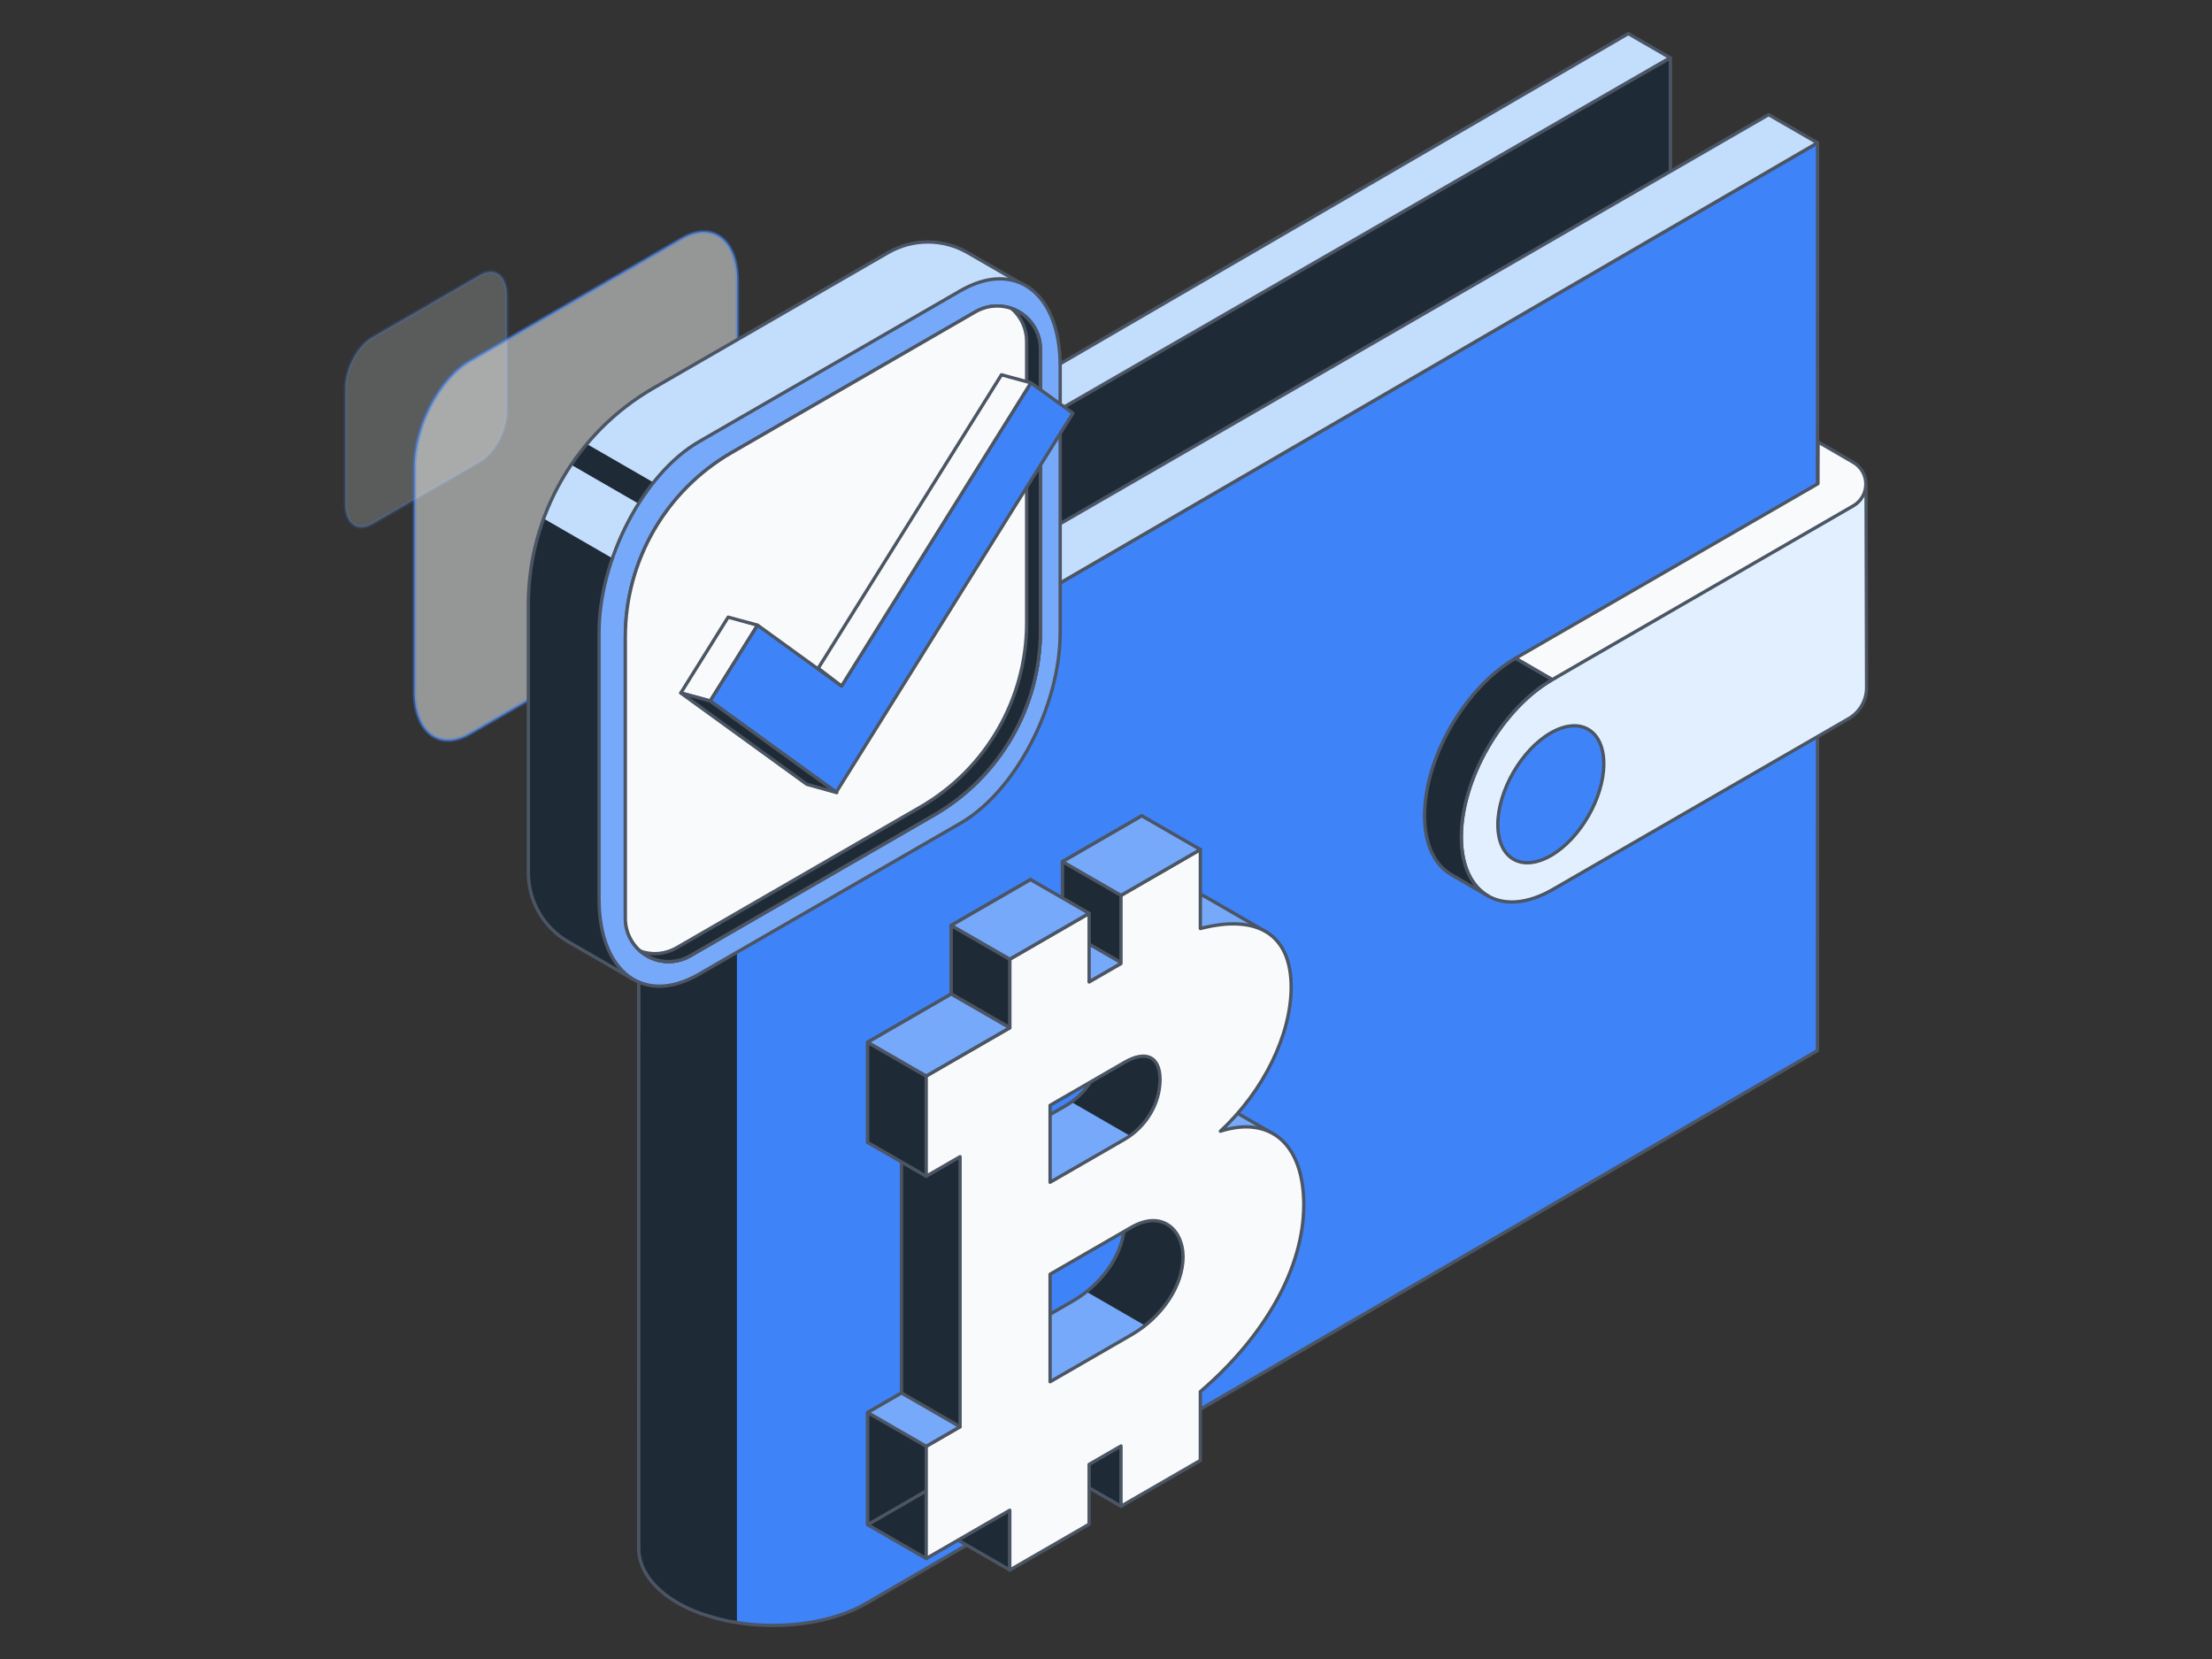 <?xml version="1.0" encoding="UTF-8"?>
<svg id="Capa_1" data-name="Capa 1" xmlns="http://www.w3.org/2000/svg" xmlns:xlink="http://www.w3.org/1999/xlink" viewBox="0 0 200 150">
  <rect x="0" y="0" width="200" height="150" fill="#333333" stroke="none"/>
  <defs>
    <style>
      .cls-1, .cls-2, .cls-3, .cls-4, .cls-5, .cls-6, .cls-7 {
        fill-rule: evenodd;
      }

      .cls-1, .cls-8 {
        fill: #3f83f8;
      }

      .cls-9 {
        stroke: #4b5563;
        stroke-linejoin: round;
      }

      .cls-9, .cls-2, .cls-4 {
        stroke-width: .3px;
      }

      .cls-9, .cls-10, .cls-11 {
        fill: none;
      }

      .cls-12, .cls-5 {
        fill: #76a9fa;
      }

      .cls-2 {
        opacity: .5;
      }

      .cls-2, .cls-4 {
        stroke: #3f83f8;
        stroke-miterlimit: 10;
      }

      .cls-2, .cls-4, .cls-6, .cls-13 {
        fill: #f9fafb;
      }

      .cls-14 {
        fill: #e1effe;
      }

      .cls-15 {
        clip-path: url(#clippath-2);
      }

      .cls-16, .cls-3 {
        fill: #c3ddfd;
      }

      .cls-17 {
        clip-path: url(#clippath-1);
      }

      .cls-4 {
        opacity: .2;
      }

      .cls-18 {
        clip-path: url(#clippath);
      }

      .cls-10 {
        clip-rule: evenodd;
      }

      .cls-19, .cls-7 {
        fill: #1f2a37;
      }
    </style>
    <clipPath id="clippath">
      <path class="cls-11" d="M78.359,62.876c-2.018,1.174-4.589,1.809-7.233,1.97-.846,.053-1.699,.05-2.545,0-.053-.002-.103-.005-.153-.007-.764-.05-1.515-.151-2.253-.285-.127-.024-.256-.038-.381-.065-.657-.134-1.285-.316-1.903-.515-.163-.055-.335-.093-.496-.151-.738-.268-1.443-.58-2.085-.954-2.373-1.371-3.561-3.171-3.556-4.971l-.005,82.077c-.005,1.8,1.181,3.6,3.554,4.971,.652,.376,1.368,.69,2.114,.961,.177,.065,.364,.108,.546,.165,.611,.199,1.234,.369,1.884,.503,.153,.031,.312,.053,.47,.079,.726,.129,1.462,.218,2.212,.266,.079,.005,.161,.01,.242,.012,3.434,.18,6.964-.458,9.586-1.98l85.969-49.961,.005-82.078L78.359,62.876Z"/>
    </clipPath>
    <clipPath id="clippath-1">
      <path class="cls-10" d="M89.651,96.883v6.957l6.731-3.883c1.935-1.12,3.21-3.247,3.21-5.404,0-2.088-1.275-2.678-3.21-1.558l-6.731,3.889Zm7.334,20.759c2.837-1.639,4.689-4.502,4.689-7.077,0-2.351-1.852-4.286-4.689-2.647l-7.334,4.234v9.723l7.334-4.234Zm15.599-11.455c-.12,5.627-3.633,11.68-9.347,16.582v6.221l-7.176,4.144v-5.448l-2.881,1.663v5.41l-7.175,4.144v-5.408l-7.555,4.364v-10.146l3.061-1.767v-24.416l-3.061,1.767v-9.063l7.555-4.36v-6.204l7.175-4.144v6.206l2.881-1.663v-6.166l7.176-4.144v7.141c2.435-.63,4.405-.551,5.805,.216,.055,.031,.11,.063,.164,.094l5.336,3.081-1.59,2.567s-.742,.525-1.636,1.089c-.558,3.878-2.881,8.138-6.269,11.275,2.012-.639,3.718-.481,4.995,.367l5.356,3.092s-.579,2.313-1.163,2.759c-.312,.238-.919,.576-1.653,.747Z"/>
    </clipPath>
    <clipPath id="clippath-2">
      <path class="cls-10" d="M60.894,44.845c-2.331,1.346-3.767,3.833-3.767,6.525,.002,10.637,.005,37.102,.005,37.102,0,0-3.629-2.095-5.762-3.327-2.227-1.286-3.599-3.662-3.599-6.233v-24.229c0-8.084,4.313-15.554,11.314-19.596,7.229-4.173,16.345-9.437,21.211-12.246,2.227-1.286,4.97-1.286,7.197,0,2.131,1.23,5.756,3.323,5.756,3.323,0,0-23.142,13.361-32.356,18.681Z"/>
    </clipPath>
  </defs>
  <g>
    <path class="cls-19" d="M63.229,54.776c-4.57,3.324-1.874,6.492-1.874,6.492l2.186,1.577c2.399,1.733,5.335,2.56,8.285,2.33l6.89-1.174L151.032,22.18V5.237L63.229,54.776Z"/>
    <path class="cls-9" d="M63.229,54.776c-4.57,3.324-1.874,6.492-1.874,6.492l2.186,1.577c2.399,1.733,5.335,2.56,8.285,2.33l6.89-1.174L151.032,22.18V5.237L63.229,54.776Z"/>
    <path class="cls-8" d="M78.359,62.876c-2.018,1.174-4.589,1.809-7.233,1.97-.846,.053-1.699,.05-2.545,0-.053-.002-.103-.005-.153-.007-.764-.05-1.515-.151-2.253-.285-.127-.024-.256-.038-.381-.065-.657-.134-1.285-.316-1.903-.515-.163-.055-.335-.093-.496-.151-.738-.268-1.443-.58-2.085-.954-2.373-1.371-3.561-3.171-3.556-4.971l-.005,82.077c-.005,1.8,1.181,3.6,3.554,4.971,.652,.376,1.368,.69,2.114,.961,.177,.065,.364,.108,.546,.165,.611,.199,1.234,.369,1.884,.503,.153,.031,.312,.053,.47,.079,.726,.129,1.462,.218,2.212,.266,.079,.005,.161,.01,.242,.012,3.434,.18,6.964-.458,9.586-1.98l85.969-49.961,.005-82.078L78.359,62.876Z"/>
    <g class="cls-18">
      <polygon class="cls-7" points="66.631 53.966 48.867 43.71 48.867 141.141 66.631 151.397 66.631 53.966"/>
    </g>
    <path class="cls-9" d="M78.359,62.876c-2.018,1.174-4.589,1.809-7.233,1.97-.846,.053-1.699,.05-2.545,0-.053-.002-.103-.005-.153-.007-.764-.05-1.515-.151-2.253-.285-.127-.024-.256-.038-.381-.065-.657-.134-1.285-.316-1.903-.515-.163-.055-.335-.093-.496-.151-.738-.268-1.443-.58-2.085-.954-2.373-1.371-3.561-3.171-3.556-4.971l-.005,82.077c-.005,1.8,1.181,3.6,3.554,4.971,.652,.376,1.368,.69,2.114,.961,.177,.065,.364,.108,.546,.165,.611,.199,1.234,.369,1.884,.503,.153,.031,.312,.053,.47,.079,.726,.129,1.462,.218,2.212,.266,.079,.005,.161,.01,.242,.012,3.434,.18,6.964-.458,9.586-1.98l85.969-49.961,.005-82.078L78.359,62.876Z"/>
    <path class="cls-16" d="M159.913,10.365L74.582,59.631c-2.374,1.379-8.317,1.509-10.585-.038-1.592-1.085-2.253-2.932-.248-4.089L151.009,5.223l-3.786-2.186L61.253,52.999c-4.692,2.727-4.657,7.149,.055,9.871,4.724,2.727,12.359,2.732,17.052,.005L164.329,12.916l-4.416-2.551Z"/>
    <path class="cls-9" d="M159.913,10.365L74.582,59.631c-2.374,1.379-8.317,1.509-10.585-.038-1.592-1.085-2.253-2.932-.248-4.089L151.009,5.223l-3.786-2.186L61.253,52.999c-4.692,2.727-4.657,7.149,.055,9.871,4.724,2.727,12.359,2.732,17.052,.005L164.329,12.916l-4.416-2.551Z"/>
    <path class="cls-14" d="M168.724,43.89l-28.378,17.561c-4.56,2.635-8.234,9.017-8.219,14.256,.015,5.239,3.713,7.347,8.273,4.715l26.757-15.45c1.002-.579,1.617-1.648,1.614-2.806l-.048-18.277Z"/>
    <path class="cls-9" d="M168.724,43.89l-28.378,17.561c-4.56,2.635-8.234,9.017-8.219,14.256,.015,5.239,3.713,7.347,8.273,4.715l26.757-15.45c1.002-.579,1.617-1.648,1.614-2.806l-.048-18.277Z"/>
    <path class="cls-13" d="M167.57,41.804l-3.189-1.849-.009,3.777-27.349,15.788,3.323,1.931,27.22-15.715c1.515-.874,1.515-3.058,.003-3.932"/>
    <path class="cls-9" d="M167.57,41.804l-3.189-1.849-.009,3.777-27.349,15.788,3.323,1.931,27.22-15.715c1.515-.874,1.515-3.058,.003-3.932"/>
    <path class="cls-19" d="M140.346,61.452l-3.323-1.931c-4.557,2.632-8.234,9.017-8.219,14.256,.009,2.601,.923,4.432,2.403,5.291l3.323,1.931c-1.48-.859-2.397-2.69-2.403-5.294-.015-5.239,3.658-11.621,8.219-14.253"/>
    <path class="cls-9" d="M140.346,61.452l-3.323-1.931c-4.557,2.632-8.234,9.017-8.219,14.256,.009,2.601,.923,4.432,2.403,5.291l3.323,1.931c-1.48-.859-2.397-2.69-2.403-5.294-.015-5.239,3.658-11.621,8.219-14.253"/>
    <path class="cls-8" d="M135.428,74.562c0-3.064,2.145-6.778,4.789-8.295,2.644-1.517,4.792-.265,4.792,2.796s-2.145,6.781-4.789,8.298c-2.647,1.52-4.792,.265-4.792-2.799"/>
    <path class="cls-9" d="M135.428,74.562c0-3.064,2.145-6.778,4.789-8.295,2.644-1.517,4.792-.265,4.792,2.796s-2.145,6.781-4.789,8.298c-2.647,1.52-4.792,.265-4.792-2.799"/>
  </g>
  <g>
    <polygon class="cls-7" points="83.744 130.773 78.447 127.715 78.447 137.856 83.744 140.914 83.744 130.773"/>
    <polygon class="cls-9" points="83.744 130.773 78.447 127.715 78.447 137.856 83.744 140.914 83.744 130.773"/>
    <polygon class="cls-7" points="86.805 104.584 81.51 101.527 81.51 125.943 86.805 129.001 86.805 104.584"/>
    <polygon class="cls-9" points="86.805 104.584 81.51 101.527 81.51 125.943 86.805 129.001 86.805 104.584"/>
    <polygon class="cls-7" points="101.356 80.96 96.062 77.904 96.062 84.066 101.356 87.123 101.356 80.96"/>
    <polygon class="cls-9" points="101.356 80.96 96.062 77.904 96.062 84.066 101.356 87.123 101.356 80.96"/>
    <path class="cls-7" d="M89.651,96.883v6.957l6.731-3.883c1.935-1.12,3.21-3.247,3.21-5.404,0-2.088-1.275-2.678-3.21-1.558l-6.731,3.889Zm7.334,20.759c2.837-1.639,4.689-4.502,4.689-7.077,0-2.351-1.852-4.286-4.689-2.647l-7.334,4.234v9.723l7.334-4.234Zm15.599-11.455c-.12,5.627-3.633,11.68-9.347,16.582v6.221l-7.176,4.144v-5.448l-2.881,1.663v5.41l-7.175,4.144v-5.408l-7.555,4.364v-10.146l3.061-1.767v-24.416l-3.061,1.767v-9.063l7.555-4.36v-6.204l7.175-4.144v6.206l2.881-1.663v-6.166l7.176-4.144v7.141c2.435-.63,4.405-.551,5.805,.216,.055,.031,.11,.063,.164,.094l5.336,3.081-1.59,2.567s-.742,.525-1.636,1.089c-.558,3.878-2.881,8.138-6.269,11.275,2.012-.639,3.718-.481,4.995,.367l5.356,3.092s-.579,2.313-1.163,2.759c-.312,.238-.919,.576-1.653,.747Z"/>
    <g class="cls-17">
      <polygon class="cls-5" points="95.904 99.079 87.547 103.904 94.809 108.096 103.165 103.272 95.904 99.079"/>
      <polygon class="cls-5" points="110.386 77.004 102.029 81.828 109.291 86.021 117.647 81.196 110.386 77.004"/>
      <polygon class="cls-5" points="114.667 96.55 106.31 101.375 113.572 105.567 121.928 100.743 114.667 96.55"/>
      <polygon class="cls-5" points="97.182 116.185 88.213 121.363 95.475 125.556 104.444 120.377 97.182 116.185"/>
    </g>
    <path class="cls-9" d="M89.651,96.883v6.957l6.731-3.883c1.935-1.12,3.21-3.247,3.21-5.404,0-2.088-1.275-2.678-3.21-1.558l-6.731,3.889Zm7.334,20.759c2.837-1.639,4.689-4.502,4.689-7.077,0-2.351-1.852-4.286-4.689-2.647l-7.334,4.234v9.723l7.334-4.234Zm15.599-11.455c-.12,5.627-3.633,11.68-9.347,16.582v6.221l-7.176,4.144v-5.448l-2.881,1.663v5.41l-7.175,4.144v-5.408l-7.555,4.364v-10.146l3.061-1.767v-24.416l-3.061,1.767v-9.063l7.555-4.36v-6.204l7.175-4.144v6.206l2.881-1.663v-6.166l7.176-4.144v7.141c2.435-.63,4.405-.551,5.805,.216,.055,.031,.11,.063,.164,.094l5.336,3.081-1.59,2.567s-.742,.525-1.636,1.089c-.558,3.878-2.881,8.138-6.269,11.275,2.012-.639,3.718-.481,4.995,.367l5.356,3.092s-.579,2.313-1.163,2.759c-.312,.238-.919,.576-1.653,.747Z"/>
    <polygon class="cls-5" points="96.062 83.972 93.1 85.683 98.474 88.786 101.437 87.075 96.062 83.972"/>
    <polygon class="cls-9" points="96.062 83.972 93.1 85.683 98.474 88.786 101.437 87.075 96.062 83.972"/>
    <polygon class="cls-7" points="83.744 97.294 78.447 94.236 78.447 103.293 83.744 106.351 83.744 97.294"/>
    <polygon class="cls-9" points="83.744 97.294 78.447 94.236 78.447 103.293 83.744 106.351 83.744 97.294"/>
    <polygon class="cls-7" points="101.356 130.745 96.062 127.689 96.062 133.134 101.356 136.19 101.356 130.745"/>
    <polygon class="cls-9" points="101.356 130.745 96.062 127.689 96.062 133.134 101.356 136.19 101.356 130.745"/>
    <polygon class="cls-7" points="91.3 136.55 86.298 133.663 86.298 139.066 91.3 141.954 91.3 136.55"/>
    <polygon class="cls-9" points="91.3 136.55 86.298 133.663 86.298 139.066 91.3 141.954 91.3 136.55"/>
    <path class="cls-13" d="M117.882,108.946c0-5.476-2.985-8.115-7.539-6.668,3.907-3.619,6.398-8.731,6.398-13.028,0-4.794-3.068-6.626-8.21-5.295v-7.141l-7.176,4.144v6.166l-2.881,1.663v-6.206l-7.175,4.144v6.204l-7.555,4.36v9.063l3.061-1.767v24.416l-3.061,1.767v10.147l7.555-4.364v5.408l7.175-4.144v-5.41l2.881-1.663v5.448l7.176-4.144v-6.221c5.814-4.988,9.35-11.169,9.35-16.879m-15.602,11.753l-7.334,4.234v-9.723l7.334-4.234c2.837-1.639,4.689,.296,4.689,2.647,0,2.575-1.852,5.437-4.689,7.077m-7.334-20.759l6.731-3.889c1.935-1.12,3.21-.53,3.21,1.558,0,2.157-1.275,4.284-3.21,5.404l-6.731,3.883v-6.957Z"/>
    <path class="cls-9" d="M117.882,108.946c0-5.476-2.985-8.115-7.539-6.668,3.907-3.619,6.398-8.731,6.398-13.028,0-4.794-3.068-6.626-8.21-5.295v-7.141l-7.176,4.144v6.166l-2.881,1.663v-6.206l-7.175,4.144v6.204l-7.555,4.36v9.063l3.061-1.767v24.416l-3.061,1.767v10.147l7.555-4.364v5.408l7.175-4.144v-5.41l2.881-1.663v5.448l7.176-4.144v-6.221c5.814-4.988,9.35-11.169,9.35-16.879m-15.602,11.753l-7.334,4.234v-9.723l7.334-4.234c2.837-1.639,4.689,.296,4.689,2.647,0,2.575-1.852,5.437-4.689,7.077m-7.334-20.759l6.731-3.889c1.935-1.12,3.21-.53,3.21,1.558,0,2.157-1.275,4.284-3.21,5.404l-6.731,3.883v-6.957Z"/>
    <polygon class="cls-7" points="91.3 86.73 86.005 83.673 86.005 89.871 91.3 92.928 91.3 86.73"/>
    <polygon class="cls-9" points="91.3 86.73 86.005 83.673 86.005 89.871 91.3 92.928 91.3 86.73"/>
    <polygon class="cls-12" points="86.004 89.875 91.299 92.927 83.744 97.288 78.448 94.237 86.004 89.875"/>
    <polygon class="cls-9" points="86.004 89.875 91.299 92.927 83.744 97.288 78.448 94.237 86.004 89.875"/>
    <polygon class="cls-12" points="81.51 125.948 86.805 128.999 83.743 130.768 78.447 127.715 81.51 125.948"/>
    <polygon class="cls-9" points="81.51 125.948 86.805 128.999 83.743 130.768 78.447 127.715 81.51 125.948"/>
    <polygon class="cls-12" points="93.179 79.528 98.475 82.58 91.299 86.724 86.003 83.672 93.179 79.528"/>
    <polygon class="cls-9" points="93.179 79.528 98.475 82.58 91.299 86.724 86.003 83.672 93.179 79.528"/>
    <polygon class="cls-12" points="103.237 73.762 108.533 76.813 101.356 80.956 96.061 77.905 103.237 73.762"/>
    <polygon class="cls-9" points="103.237 73.762 108.533 76.813 101.356 80.956 96.061 77.905 103.237 73.762"/>
  </g>
  <g>
    <g>
      <path class="cls-4" d="M45.821,26.704c0-1.775-1.081-2.593-2.412-1.824l-9.769,5.64c-1.331,.769-2.412,2.834-2.412,4.61v10.418c0,1.775,1.081,2.592,2.412,1.824l9.769-5.64c1.331-.769,2.412-2.834,2.412-4.61v-10.418Z"/>
      <path class="cls-2" d="M66.669,25.375c0-3.699-2.253-5.402-5.027-3.8l-19.133,11.047c-2.774,1.602-5.027,5.906-5.027,9.605v20.297c0,3.699,2.253,5.402,5.027,3.8l19.133-11.047c2.774-1.602,5.027-5.906,5.027-9.605V25.375Z"/>
      <g>
        <path class="cls-3" d="M60.894,44.845c-2.331,1.346-3.767,3.833-3.767,6.525,.002,10.637,.005,37.102,.005,37.102,0,0-3.629-2.095-5.762-3.327-2.227-1.286-3.599-3.662-3.599-6.233v-24.229c0-8.084,4.313-15.554,11.314-19.596,7.229-4.173,16.345-9.437,21.211-12.246,2.227-1.286,4.97-1.286,7.197,0,2.131,1.23,5.756,3.323,5.756,3.323,0,0-23.142,13.361-32.356,18.681Z"/>
        <g class="cls-15">
          <polygon class="cls-7" points="59.735 52.994 44.62 44.267 44.62 83.363 59.735 92.089 59.735 52.994"/>
          <polygon class="cls-7" points="59.735 43.999 49.947 38.348 49.947 41.04 59.735 46.691 59.735 43.999"/>
        </g>
        <path class="cls-9" d="M60.894,44.845c-2.331,1.346-3.767,3.833-3.767,6.525,.002,10.637,.005,37.102,.005,37.102,0,0-3.629-2.095-5.762-3.327-2.227-1.286-3.599-3.662-3.599-6.233v-24.229c0-8.084,4.313-15.554,11.314-19.596,7.229-4.173,16.345-9.437,21.211-12.246,2.227-1.286,4.97-1.286,7.197,0,2.131,1.23,5.756,3.323,5.756,3.323,0,0-23.142,13.361-32.356,18.681Z"/>
        <path class="cls-5" d="M95.857,33.117c0-6.643-4.045-9.701-9.027-6.825l-23.641,13.649c-4.982,2.876-9.027,10.605-9.027,17.248v24.073c0,6.643,4.045,9.701,9.027,6.825l23.641-13.649c4.982-2.877,9.027-10.605,9.027-17.249v-24.073Z"/>
        <path class="cls-9" d="M95.857,33.117c0-6.643-4.045-9.701-9.027-6.825l-23.641,13.649c-4.982,2.876-9.027,10.605-9.027,17.248v24.073c0,6.643,4.045,9.701,9.027,6.825l23.641-13.649c4.982-2.877,9.027-10.605,9.027-17.249v-24.073Z"/>
        <path class="cls-6" d="M94.067,31.574c0-1.396-.745-2.686-1.954-3.384-1.209-.698-2.699-.698-3.908,0-5.895,3.403-15.083,8.708-22.047,12.729-5.952,3.436-9.618,9.786-9.618,16.659v25.457c0,1.396,.745,2.686,1.954,3.384,1.209,.698,2.699,.698,3.908,0,5.895-3.403,15.083-8.708,22.047-12.729,5.952-3.436,9.618-9.786,9.618-16.659V31.574Z"/>
        <path class="cls-9" d="M94.067,31.574c0-1.396-.745-2.686-1.954-3.384-1.209-.698-2.699-.698-3.908,0-5.895,3.403-15.083,8.708-22.047,12.729-5.952,3.436-9.618,9.786-9.618,16.659v25.457c0,1.396,.745,2.686,1.954,3.384,1.209,.698,2.699,.698,3.908,0,5.895-3.403,15.083-8.708,22.047-12.729,5.952-3.436,9.618-9.786,9.618-16.659V31.574Z"/>
        <path class="cls-6" d="M94.067,31.574c0-1.396-.745-2.686-1.954-3.384-1.209-.698-2.699-.698-3.908,0-5.895,3.403-15.083,8.708-22.047,12.729-5.952,3.436-9.618,9.786-9.618,16.659v25.457c0,1.396,.745,2.686,1.954,3.384,1.209,.698,2.699,.698,3.908,0,5.895-3.403,15.083-8.708,22.047-12.729,5.952-3.436,9.618-9.786,9.618-16.659V31.574Z"/>
        <path class="cls-9" d="M94.067,31.574c0-1.396-.745-2.686-1.954-3.384-1.209-.698-2.699-.698-3.908,0-5.895,3.403-15.083,8.708-22.047,12.729-5.952,3.436-9.618,9.786-9.618,16.659v25.457c0,1.396,.745,2.686,1.954,3.384,1.209,.698,2.699,.698,3.908,0,5.895-3.403,15.083-8.708,22.047-12.729,5.952-3.436,9.618-9.786,9.618-16.659V31.574Z"/>
        <path class="cls-7" d="M57.906,86.003c1.065,.376,2.255,.275,3.254-.301l22.047-12.729c5.951-3.436,9.618-9.786,9.618-16.659V30.857c0-1.153-.508-2.234-1.366-2.968,.225,.079,.443,.18,.654,.301,1.209,.698,1.954,1.988,1.954,3.384v25.457c0,6.872-3.666,13.223-9.618,16.659l-22.047,12.729c-1.209,.698-2.699,.698-3.908,0-.21-.121-.407-.261-.588-.416Z"/>
        <path class="cls-9" d="M57.906,86.003c1.065,.376,2.255,.275,3.254-.301l22.047-12.729c5.951-3.436,9.618-9.786,9.618-16.659V30.857c0-1.153-.508-2.234-1.366-2.968,.225,.079,.443,.18,.654,.301,1.209,.698,1.954,1.988,1.954,3.384v25.457c0,6.872-3.666,13.223-9.618,16.659l-22.047,12.729c-1.209,.698-2.699,.698-3.908,0-.21-.121-.407-.261-.588-.416Z"/>
      </g>
    </g>
    <g>
      <polygon class="cls-6" points="65.837 55.801 68.497 56.526 64.216 63.38 61.556 62.655 65.837 55.801"/>
      <polygon class="cls-9" points="65.837 55.801 68.497 56.526 64.216 63.38 61.556 62.655 65.837 55.801"/>
      <g>
        <polygon class="cls-1" points="93.21 34.611 76.088 62.028 68.497 56.526 64.216 63.38 75.604 71.634 97.006 37.363 93.21 34.611"/>
        <polygon class="cls-9" points="93.21 34.611 76.088 62.028 68.497 56.526 64.216 63.38 75.604 71.634 97.006 37.363 93.21 34.611"/>
        <polygon class="cls-6" points="93.21 34.611 90.55 33.887 73.98 60.419 76.088 62.028 93.21 34.611"/>
        <polygon class="cls-9" points="93.21 34.611 90.55 33.887 73.98 60.419 76.088 62.028 93.21 34.611"/>
        <polygon class="cls-7" points="64.216 63.38 75.657 71.665 72.943 70.909 61.556 62.655 64.216 63.38"/>
        <polygon class="cls-9" points="64.216 63.38 75.657 71.665 72.943 70.909 61.556 62.655 64.216 63.38"/>
      </g>
    </g>
  </g>
</svg>